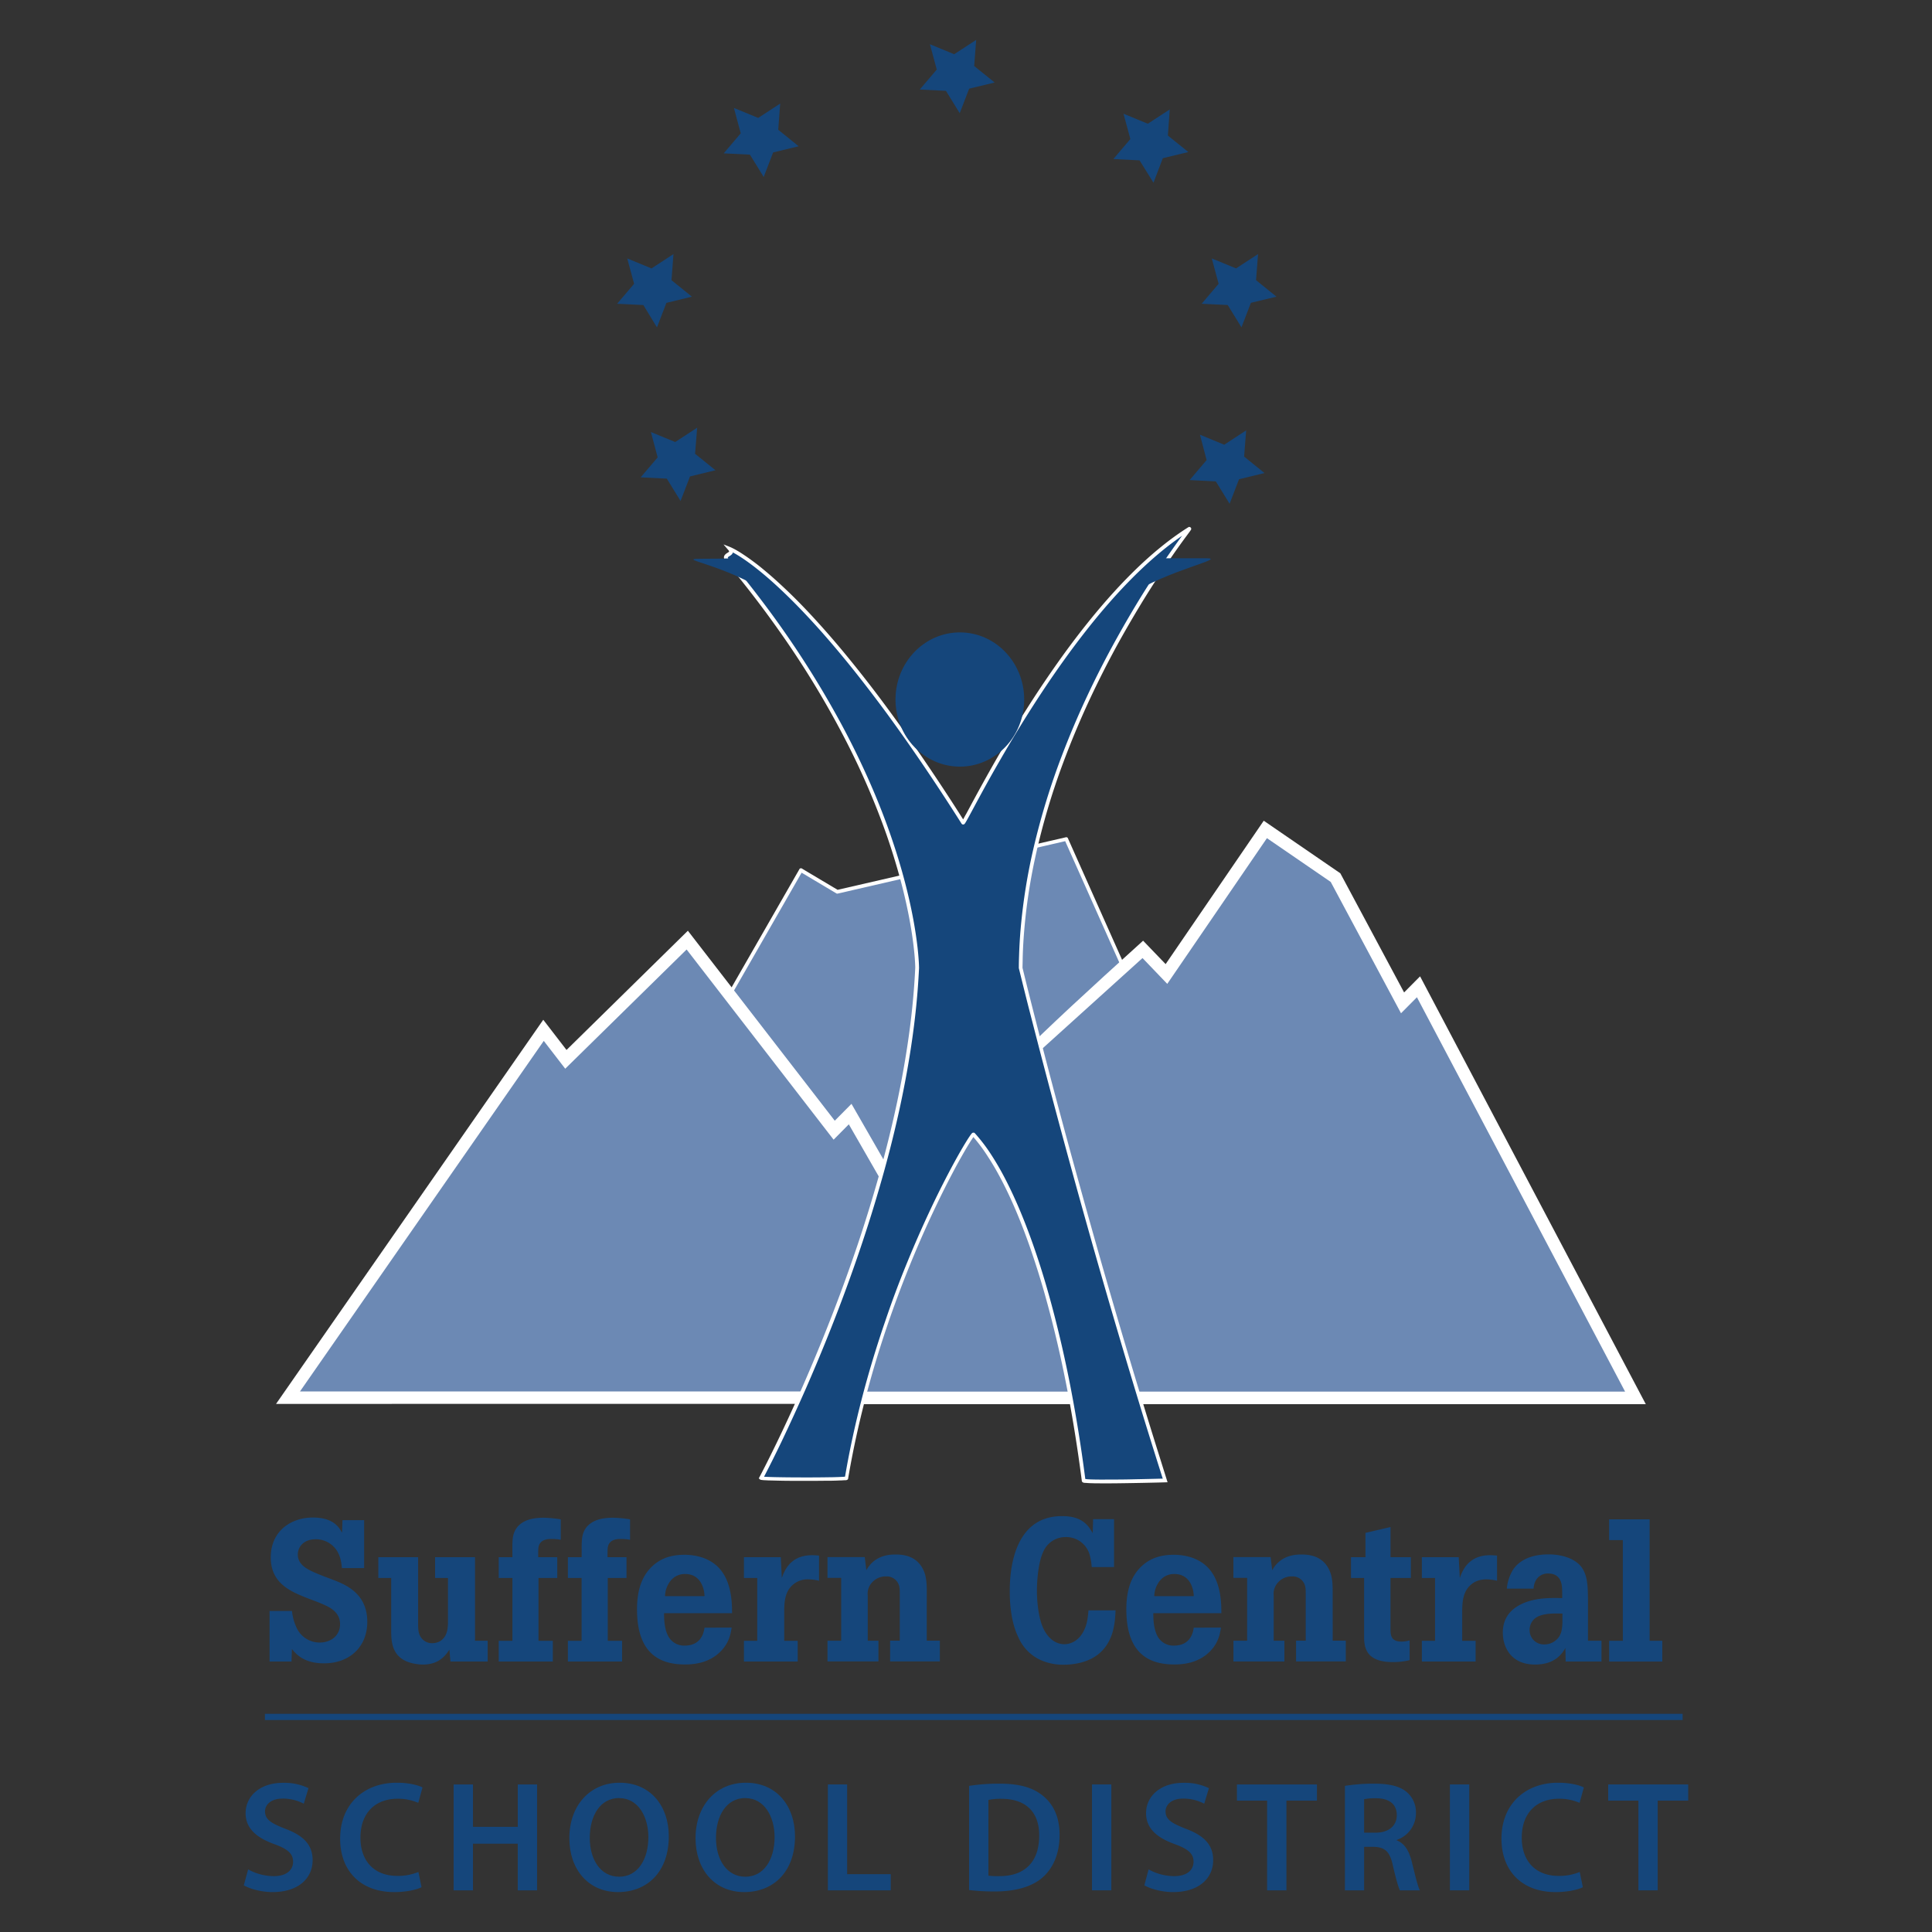 <svg id="Layer_1" data-name="Layer 1" xmlns="http://www.w3.org/2000/svg" viewBox="0 0 1024 1024"><rect x="0" y="0" width="1024" height="1024" fill="#333333" stroke="none"/><defs><style>.cls-1{fill:#15467b;}.cls-2{fill:#6c89b4;}.cls-3{fill:#fff;}</style></defs><path class="cls-1" d="M142.87,853.85v26.79h11.64l.21-6.62c2.14,2.56,6.19,7.58,17,7.58,13.88,0,22.95-9,22.95-22,0-14.83-11.21-19.42-16.55-21.66-3.84-1.49-7.79-2.88-11.63-4.59s-8.64-4.16-8.64-9.39c0-4.16,3.2-8.11,9.39-8.11a13.16,13.16,0,0,1,10.14,4.48c3.31,3.73,3.63,8.86,3.84,10.78H193v-25.4H181.51l-.21,6.61a8.47,8.47,0,0,1-.64-1.06c-1.5-2.46-4.81-6.94-14.84-6.94-11.31,0-22.31,6.94-22.31,21.13,0,11,6.62,16.33,15.91,20.17,4.16,1.82,8.32,3.1,12.48,5,3.1,1.39,8.33,4,8.33,10.14,0,6.51-5.23,9.82-10.78,9.82A13.44,13.44,0,0,1,157,862.28a26.7,26.7,0,0,1-2.24-8.43Z"/><path class="cls-1" d="M200.51,836.35h6.83v28.71c.1,5.33.32,14.94,13.13,16.86a21.4,21.4,0,0,0,3.73.32c8.65,0,12.06-5,14-7.9l.54,6.3h19.74v-11h-6.72v-44.3H230.61v11h6.83v23.8c-.11,2.77-.22,6.94-3.85,9.5a8.41,8.41,0,0,1-4.48,1.28,7,7,0,0,1-6-3.1c-1.5-2.13-1.5-4.91-1.5-7.25V825.35H200.51Z"/><path class="cls-1" d="M271.59,825.35h-7.26v11h7.26v33.3h-7.26v11H293v-11h-7.58v-33.3h9.93v-11H285.25c0-4.48,0-5.65.75-7,1.49-2.67,5-2.67,6.4-2.67a25.93,25.93,0,0,1,4.81.43V805.29a61.94,61.94,0,0,0-9-.86c-7.79,0-11.21,2.14-13.34,4.17-3.1,3.2-3.2,6.83-3.31,10.35Z"/><path class="cls-1" d="M308.29,825.35H301v11h7.26v33.3H301v11h28.71v-11h-7.58v-33.3h9.93v-11H322c0-4.48,0-5.65.75-7,1.49-2.67,5-2.67,6.4-2.67a25.83,25.83,0,0,1,4.8.43V805.29a61.66,61.66,0,0,0-9-.86c-7.79,0-11.21,2.14-13.34,4.17-3.1,3.2-3.21,6.83-3.31,10.35Z"/><path class="cls-1" d="M373.39,862.71c-.32,2.24-1.49,9.5-10.57,9.5a9.48,9.48,0,0,1-8.85-5.44c-1.92-3.85-2-9.08-2-11.74H388c0-4.59,0-16-6.4-23.38-4.59-5.33-11.63-7.58-18.89-7.58-5.66,0-12.38,1.18-17.93,7-3.42,3.63-7.15,9.71-7.15,21.88,0,19.63,8.32,29.24,25.29,29.24,3.63,0,13.66-.11,20.49-8.54,3.21-4.05,3.85-7.68,4.38-11ZM352.47,846a13.76,13.76,0,0,1,3-8.22,9.6,9.6,0,0,1,7.69-3.52c8.75,0,10.24,8.75,10.24,11.74Z"/><path class="cls-1" d="M413.83,825.35H394.3v11h7.05v33.3H394.3v11h28.5v-11h-7.15V853.1c.1-3.52.21-9.5,4.69-13.23a11.85,11.85,0,0,1,8.22-2.78,24.61,24.61,0,0,1,5.55.75V824.5c-1.17-.11-2.45-.21-3.73-.21-11.85,0-14.84,8.85-16,12.06Z"/><path class="cls-1" d="M491.21,842c-.11-3.41-.21-7.89-3-12-3.63-5.34-9.39-6.08-13.55-6.08-3,0-11,.21-15.48,8.32l-.85-6.94H438.59v11h7.26v33.3h-7.26v11h27v-11h-5.66v-23.8a8.77,8.77,0,0,1,2.46-7.26,9.54,9.54,0,0,1,7.25-3,6.78,6.78,0,0,1,5.77,2.67c1.38,1.81,1.49,3.73,1.49,6.08v25.3h-5.12v11h26.36v-11h-6.94Z"/><path class="cls-1" d="M576.92,853.53c-.32,3.42-.64,7.26-2.46,10.78-2.24,4.59-6.19,7.15-10.35,7.15-3.63,0-7.47-2-10.25-6.72-3.63-6.08-4.27-16.76-4.27-21.67,0-4.37.54-14.51,3.31-20.49a12.88,12.88,0,0,1,7.79-7.26,13.5,13.5,0,0,1,4.16-.64,12.91,12.91,0,0,1,12.6,9.07,31.2,31.2,0,0,1,1.17,6.83h11.85v-25.4h-11.1l-.21,7.47a9,9,0,0,0-.75-1.28c-3.84-6.72-10-7.79-15.58-7.79-27.22,0-27.64,32.66-27.64,40,0,10,1.7,18.47,4.58,24.23a23.39,23.39,0,0,0,14,12.92,29.12,29.12,0,0,0,10,1.6c6,0,12.59-1.39,17.5-4.91,9.29-6.73,9.71-17.83,10-23.91Z"/><path class="cls-1" d="M632.7,862.71c-.32,2.24-1.49,9.5-10.57,9.5a9.47,9.47,0,0,1-8.85-5.44c-1.93-3.85-2-9.08-2-11.74h36.07c0-4.59,0-16-6.4-23.38-4.59-5.33-11.63-7.58-18.89-7.58-5.66,0-12.38,1.18-17.93,7-3.42,3.63-7.15,9.71-7.15,21.88,0,19.63,8.32,29.24,25.29,29.24,3.63,0,13.66-.11,20.49-8.54,3.21-4.05,3.84-7.68,4.38-11ZM611.78,846a13.7,13.7,0,0,1,3-8.22,9.59,9.59,0,0,1,7.68-3.52c8.76,0,10.25,8.75,10.25,11.74Z"/><path class="cls-1" d="M706.34,842c-.1-3.41-.21-7.89-3-12-3.63-5.34-9.4-6.08-13.56-6.08-3,0-11,.21-15.47,8.32l-.86-6.94H653.73v11H661v33.3h-7.25v11h27v-11h-5.66v-23.8a8.84,8.84,0,0,1,2.46-7.26,9.55,9.55,0,0,1,7.26-3,6.76,6.76,0,0,1,5.76,2.67c1.38,1.81,1.49,3.73,1.49,6.08v25.3h-5.12v11h26.36v-11h-6.94Z"/><path class="cls-1" d="M723.73,812.44v12.91h-7.68v11H723v30.84c0,2.88.11,7,3,10,3.52,3.62,9.71,3.73,12.06,3.73a36.54,36.54,0,0,0,9.07-1V869.43a15.19,15.19,0,0,1-4.26.64c-5.77,0-5.88-3.52-5.88-7V836.35h10.78v-11H737v-16Z"/><path class="cls-1" d="M773.15,825.35H753.61v11h7v33.3h-7v11h28.5v-11H775V853.1c.11-3.52.21-9.5,4.7-13.23,1.17-1.07,3.73-2.78,8.22-2.78a24.53,24.53,0,0,1,5.54.75V824.5c-1.17-.11-2.45-.21-3.73-.21-11.85,0-14.84,8.85-16,12.06Z"/><path class="cls-1" d="M841.67,847.55c-.11-7.25-.22-13.34-4.16-17.82-3-3.31-8.87-5.87-16.76-5.87-3.74,0-13.45.43-18.68,7.9A23.24,23.24,0,0,0,798.65,842h14.2a9.1,9.1,0,0,1,1.82-5.33,7.19,7.19,0,0,1,5.86-2.67c1.6,0,5.45.21,6.84,4.59.63,1.92.63,3.74.63,8.43-6-.11-14.4-.32-21.66,3.2-4.06,2-9.82,6-9.82,15.16,0,7,3.84,16.86,17.08,16.86,10.67,0,14.3-5.76,16.11-8.75l.11,7.15h19v-11h-7.15Zm-13.56,12.7c-.21,3.42-.43,6.84-3.84,9.4a9.12,9.12,0,0,1-5.76,1.92,7.52,7.52,0,0,1-7.79-7.58,8,8,0,0,1,2.45-5.87c3.52-3.2,10.35-3,14.94-2.88Z"/><path class="cls-1" d="M852.87,805.29v11h7.26v53.37h-7.26v11h28.18v-11h-6.72V805.29Z"/><path class="cls-1" d="M129.22,999.26c3.09,1.83,9.25,3.58,15.16,3.58,14.5,0,21.32-7.91,21.32-16.9,0-8.08-4.74-13-14.49-16.66-7.49-2.91-10.74-4.91-10.74-9.24,0-3.25,2.83-6.75,9.33-6.75A23.84,23.84,0,0,1,161,956l2.5-8.24a29.69,29.69,0,0,0-13.5-2.83c-12.16,0-19.82,7-19.82,16.15,0,8.08,5.92,13,15.16,16.33,7.16,2.58,10,5.08,10,9.33,0,4.58-3.66,7.66-10.24,7.66a28.46,28.46,0,0,1-13.58-3.58Z"/><path class="cls-1" d="M221.77,992.18a28.65,28.65,0,0,1-11.16,2.09c-12.32,0-19.57-7.92-19.57-20.24,0-13.49,8.24-20.66,19.65-20.66a27.23,27.23,0,0,1,11,2.17l2.25-8.16c-2.09-1.09-6.91-2.5-13.66-2.5-17.16,0-30,11.16-30,29.65,0,17.07,10.83,28.31,28.65,28.31,6.75,0,12.08-1.33,14.5-2.58Z"/><path class="cls-1" d="M240.44,945.79v56.14h10.25V977.19h23.74v24.74h10.24V945.79H274.43v22.49H250.69V945.79Z"/><path class="cls-1" d="M328.41,944.88c-15.82,0-26.65,12.16-26.65,29.4,0,16.49,10,28.56,25.82,28.56,15.49,0,26.9-10.74,26.9-29.56C354.48,957.29,344.82,944.88,328.41,944.88Zm-.25,8.16c10.24,0,15.49,10.08,15.49,20.66,0,11.74-5.58,21-15.49,21s-15.57-9.16-15.57-20.57C312.59,962.53,318,953,328.16,953Z"/><path class="cls-1" d="M395.31,944.88c-15.83,0-26.66,12.16-26.66,29.4,0,16.49,10,28.56,25.82,28.56,15.49,0,26.9-10.74,26.9-29.56C421.37,957.29,411.71,944.88,395.31,944.88Zm-.26,8.16c10.25,0,15.5,10.08,15.5,20.66,0,11.74-5.58,21-15.5,21s-15.57-9.16-15.57-20.57C379.48,962.53,384.89,953,395.05,953Z"/><path class="cls-1" d="M438.79,1001.93h33.32v-8.58H449V945.79H438.79Z"/><path class="cls-1" d="M513.63,1001.76a111.17,111.17,0,0,0,13.83.75c10.91,0,19.82-2.58,25.4-7.66,5.33-4.83,8.74-12.33,8.74-22.32,0-9.58-3.33-16.24-8.74-20.66-5.17-4.33-12.41-6.49-22.91-6.49a103.49,103.49,0,0,0-16.32,1.16ZM523.88,954a32.1,32.1,0,0,1,7-.59c12.83,0,20,7.08,19.91,19.49,0,14.24-7.91,21.57-21.24,21.49a38.07,38.07,0,0,1-5.66-.25Z"/><rect class="cls-1" x="578.78" y="945.79" width="10.25" height="56.13"/><path class="cls-1" d="M606.53,999.26c3.08,1.83,9.24,3.58,15.15,3.58,14.5,0,21.33-7.91,21.33-16.9,0-8.08-4.75-13-14.49-16.66-7.5-2.91-10.75-4.91-10.75-9.24,0-3.25,2.83-6.75,9.33-6.75A23.8,23.8,0,0,1,638.26,956l2.5-8.24a29.68,29.68,0,0,0-13.49-2.83c-12.16,0-19.83,7-19.83,16.15,0,8.08,5.92,13,15.16,16.33,7.17,2.58,10,5.08,10,9.33,0,4.58-3.67,7.66-10.25,7.66a28.39,28.39,0,0,1-13.57-3.58Z"/><path class="cls-1" d="M671.59,1001.93h10.24V954.37H698v-8.58H655.6v8.58h16Z"/><path class="cls-1" d="M712.83,1001.93H723V978.86h5.17c5.83.16,8.49,2.5,10.07,9.83,1.59,7,2.92,11.57,3.75,13.24h10.58c-1.17-2.17-2.67-8.66-4.42-15.66-1.41-5.41-3.83-9.33-7.83-10.83v-.25a15,15,0,0,0,10.17-14.07,14.22,14.22,0,0,0-4.83-11.25c-3.75-3.16-9.25-4.49-17.33-4.49a98.08,98.08,0,0,0-15.49,1.16ZM723,953.62a29.44,29.44,0,0,1,6.33-.5c6.67,0,11,2.83,11,9,0,5.58-4.32,9.24-11.24,9.24H723Z"/><rect class="cls-1" x="768.48" y="945.79" width="10.25" height="56.13"/><path class="cls-1" d="M837.29,992.18a28.61,28.61,0,0,1-11.16,2.09c-12.32,0-19.57-7.92-19.57-20.24,0-13.49,8.25-20.66,19.66-20.66a27.21,27.21,0,0,1,11,2.17l2.25-8.16c-2.08-1.09-6.92-2.5-13.66-2.5-17.16,0-30,11.16-30,29.65,0,17.07,10.82,28.31,28.65,28.31,6.74,0,12.07-1.33,14.49-2.58Z"/><path class="cls-1" d="M868.38,1001.93h10.24V954.37h16.16v-8.58h-42.4v8.58h16Z"/><path class="cls-2" d="M264.81,739.59l159.72-278.4,19.25,11.46,121.36-27.93,41.07,92.18,10-12.21L718,739.59Z"/><path class="cls-3" d="M719.1,739.66l-.56.89H264.25l-.55-1L423.89,460.36l.78-.21,19.27,11.47L565.26,443.7l.62.31,40.58,91.07,9.33-11.41,1.05.13Q668,631.73,719.1,739.66Zm-275.29-266-.37-.06-18.57-11.06L266.47,738.63h450L616,526.48l-9.36,11.44-1.07-.15-41-91.94Z"/><path class="cls-2" d="M152.64,740.79l135.44-194.7,11.85,15.38,64.33-63.19L442.14,599l8.45-8.54,86.35,150.29Z"/><path class="cls-3" d="M146.31,744.1,287.94,540.5l12.33,16,64.32-63.19L442.44,594l8.86-8.94,91.35,159ZM299.58,566.44l-11.37-14.75L159,737.49H531.23L449.89,595.91l-8.06,8.14-77.91-100.8Z"/><path class="cls-3" d="M538.05,740.79l-.55,1H152.05l-.53-1,136-195.58,1,0L300,560l63.87-62.73.86.06,77.48,100.23,8-8.09.95.12ZM300.29,562.46l-.86-.06-11.31-14.68L154.48,739.83h380.8L450.39,592.07l-7.88,8-.87-.06L364.16,499.73Z"/><path class="cls-2" d="M426.78,740.92l74.55-143.4,104.38-94.33,12.53,13.05,52.41-76.6,37.2,25.53,35.52,66.38,8.46-8.51,115,217.88Z"/><path class="cls-3" d="M421.33,744.23c71.6-137.71,69.4-141.58,184.54-245.64L617.81,511l52-76,40.59,27.86,33.8,63.15,8.47-8.53L872.3,744.23ZM618.67,521.47l-13.12-13.68L504,599.58l-71.77,138H861.33L751,528.56l-8.43,8.49-37.26-69.61-33.81-23.2Z"/><path class="cls-3" d="M867.92,741l-.56.93H426.24l-.57-.93,74.84-144,.11-.14,104.74-94.66.78,0,12,12.48,52-76,.78-.15,37.63,25.82.15.17,35,65.34,7.88-7.93,1,.14ZM618.77,517.16l-.91.08-12.2-12.71C495.21,604.36,497,607.87,428.36,740H865.22L751.58,524.65l-7.86,7.93-1-.15-35.64-66.6L670.89,441Q644.84,479.07,618.77,517.16Z"/><path class="cls-1" d="M486,513.14s0-95.36-100.76-216.19c-2.71-3.24,4.36-2.68,1.51-5.95,0,0,42.22,16.36,123.66,145.06.83,1.34,55.46-115.29,119.93-155.77,1.46-.91-88.57,110.09-89.39,232.73,0,0,31.58,130.47,76.53,271.58,0,0-43,1.22-43.21,0-12-92.81-35.78-158.77-58.38-183.35-.89-1-50,79.81-67.32,182.23-.13.79-44.49.73-45.23,0C403.38,783.48,480.17,640.34,486,513.14Z"/><path class="cls-3" d="M630.7,279.35l.39.23.22.36a1.77,1.77,0,0,1,.05.32,1,1,0,0,1,0,.25,1.21,1.21,0,0,1-.05.14,1.28,1.28,0,0,1-.11.2,1.64,1.64,0,0,1-.14.22c-.28.41-.58.82-.87,1.22-.67.9-1.32,1.8-2,2.7q-3.2,4.35-6.28,8.78Q614,305.17,606.66,317q-7,11.38-13.52,23.09-8.49,15.39-15.92,31.34-7.63,16.44-13.94,33.45a368.86,368.86,0,0,0-14.54,49.39,297,297,0,0,0-6.25,43.82c-.22,3.31-.37,6.64-.45,10,0,1.63-.07,3.26-.09,4.89.27,1.07.53,2.15.79,3.22q2.89,11.75,5.89,23.47,3.29,12.89,6.66,25.76,8.25,31.53,17,63,8.73,31.62,17.92,63.13,8.54,29.28,17.5,58.42,3.52,11.46,7.12,22.89,2,6.39,4,12.76l-4.1.12q-8.87.23-17.72.36c-4.77.08-9.53.13-14.3.09-1.35,0-2.7,0-4.06-.07-1,0-1.95-.06-2.93-.15l-.4,0-.35-.05a1.6,1.6,0,0,1-.23,0,1.79,1.79,0,0,1-1.14-.51l-.12-.17a.79.79,0,0,1-.09-.23l0-.1c-.14-1.09-.28-2.18-.43-3.28q-.85-6.39-1.8-12.76-2.11-14.22-4.74-28.36t-5.85-28q-3.25-14-7.19-27.89c-2.38-8.28-5-16.49-7.83-24.6-2.24-6.33-4.64-12.6-7.27-18.77-2.31-5.4-4.79-10.73-7.52-15.94-2.18-4.17-4.52-8.27-7.1-12.2A87.46,87.46,0,0,0,516,602.77l-.09-.1c-.26.37-.5.74-.75,1.11-.39.59-.77,1.18-1.14,1.78q-1.29,2.07-2.52,4.18c-2.33,4-4.55,8-6.71,12.14q-4.28,8.1-8.23,16.36-4.68,9.74-9,19.65-5.52,12.75-10.46,25.76-5.13,13.51-9.58,27.28A532.12,532.12,0,0,0,453,765.32q-1.29,6.16-2.42,12.35c-.37,2-.72,4-1.06,6l0,.14a1.09,1.09,0,0,1-.08.15.83.83,0,0,1-.16.21,1.82,1.82,0,0,1-1.06.38l-.3,0-.35,0c-.63.05-1.25.08-1.87.11-.86,0-1.71.07-2.57.09l-2.31.06-2.59,0c-4.35.07-8.7.08-13.05.07s-8.52,0-12.79-.11l-3.92-.1c-1,0-2-.06-3-.12-.52,0-1.05-.06-1.57-.12a4.34,4.34,0,0,1-.52-.07,1.48,1.48,0,0,1-.42-.14l-.19-.12-.6-.54.85-1.59.84-1.61q2.67-5.16,5.23-10.38,2.81-5.67,5.51-11.4,6.48-13.69,12.5-27.61,7.61-17.57,14.51-35.44t13-35.95q6.29-18.75,11.62-37.81,5.19-18.61,9.24-37.52c2.16-10.21,4.05-20.47,5.58-30.79,1.46-9.73,2.6-19.5,3.35-29.31.29-3.71.52-7.44.7-11.16v-.58c-.05-1.7-.16-3.39-.29-5.09-.17-2.09-.39-4.18-.64-6.27-.63-5.21-1.47-10.39-2.47-15.55q-2-10.25-4.76-20.33c-2.07-7.61-4.43-15.14-7-22.58a399.7,399.7,0,0,0-21.18-49.21,486,486,0,0,0-36.51-60.05q-8.65-12.22-18-24-3.06-3.88-6.2-7.7c-.77-.94-1.54-1.89-2.32-2.82l-1.24-1.5-.14-.18a4,4,0,0,1-.5-.9,2.22,2.22,0,0,1-.11-1.14,2,2,0,0,1,.09-.35,2.62,2.62,0,0,1,.33-.59,4.28,4.28,0,0,1,1-.88c.23-.16.47-.3.7-.45a3.62,3.62,0,0,0,.32-.22l.15-.13.09-.08,0-.05,0,0s0,0,0-.05a.24.24,0,0,0,0-.12l0-.05-.05-.1-.1-.18-.22-.28-2.48-2.89.05-.07c1.2.48,2.41.94,3.6,1.43.42.19.83.38,1.24.59.56.28,1.12.58,1.67.89,1.37.78,2.72,1.62,4,2.49,1.74,1.14,3.44,2.35,5.1,3.59q2.73,2,5.35,4.2c4.71,3.86,9.21,8,13.58,12.19,5,4.81,9.76,9.79,14.42,14.9,6.13,6.71,12.05,13.63,17.79,20.68q9.84,12.07,19.1,24.62,8.82,11.91,17.21,24.12Q498.9,416,510.3,434l.18.29c.54-.93,1-1.87,1.56-2.8,1.46-2.69,2.9-5.39,4.36-8.09s2.94-5.41,4.43-8.11q3.23-5.85,6.54-11.64c7.32-12.77,15-25.34,23.09-37.61q6.63-10,13.68-19.75,6.2-8.52,12.79-16.74c4.29-5.33,8.72-10.55,13.32-15.61q6.09-6.71,12.61-13c3.64-3.48,7.38-6.85,11.26-10.05,3.49-2.88,7.09-5.64,10.82-8.21,1.62-1.13,3.28-2.22,4.95-3.27l.13-.07.29-.08Zm-4.3,4.7q-2.25,1.56-4.45,3.19c-3.65,2.71-7.17,5.59-10.6,8.58-3.67,3.21-7.23,6.56-10.68,10q-6.4,6.41-12.38,13.22-6.59,7.5-12.74,15.36c-8.1,10.31-15.7,21-22.94,31.91-8,12.08-15.58,24.44-22.8,37q-4.63,8-9.08,16.17-1.8,3.3-3.59,6.62-1.54,2.88-3.1,5.76l-.88,1.62-.5.89-.42.76-.28.47c-.07.13-.15.26-.23.39l-.2.31a1.75,1.75,0,0,1-.62.62.35.35,0,0,1-.14.06l-.14,0a1,1,0,0,1-.3,0,1,1,0,0,1-.35-.11.85.85,0,0,1-.27-.23l-.06-.08c-.8-1.26-1.59-2.52-2.39-3.77-11.76-18.42-24-36.56-36.88-54.19q-8.4-11.44-17.23-22.57-8.31-10.44-17.12-20.47c-4.58-5.17-9.27-10.25-14.11-15.17-4.21-4.27-8.55-8.44-13-12.41-3.54-3.14-7.19-6.17-11-9q-2.2-1.65-4.48-3.16c-1.58-1.05-3.19-2.05-4.86-2.95l-.16-.09,0,.08,0,.09a2,2,0,0,1-.18.4,3.56,3.56,0,0,1-1.14,1.11l-.8.51-.27.19-.15.13-.09.08,0,.06,0,.05,0,0a.37.37,0,0,0,0,.15.3.3,0,0,0,0,.1l.09.16a1.89,1.89,0,0,0,.2.27l.64.77,1.17,1.42q2.61,3.15,5.17,6.34,5.52,6.87,10.84,13.91a507.61,507.61,0,0,1,41.92,65q8.37,15.52,15.46,31.69c4.17,9.55,8,19.25,11.35,29.11,2.56,7.5,4.88,15.09,6.9,22.76,1.73,6.59,3.25,13.23,4.5,19.93.95,5.13,1.75,10.3,2.33,15.48.22,2,.41,4.07.55,6.1.1,1.44.18,2.88.2,4.32v.1q-.27,5.64-.7,11.27c-.82,10.62-2.09,21.19-3.71,31.71-1.71,11.11-3.81,22.15-6.23,33.13-3.16,14.28-6.85,28.45-11,42.49q-3.4,11.63-7.18,23.11-2,6.11-4.1,12.17-1.81,5.26-3.7,10.5-5.55,15.42-11.67,30.64-5.78,14.39-12,28.57-6,13.57-12.38,27-2.49,5.19-5.05,10.33c-1.45,2.89-2.91,5.77-4.41,8.64l0,.05,1.49.08,2.17.08c1.89.06,3.78.09,5.67.12,4.71.08,9.42.09,14.13.09q5.81,0,11.62-.1c1.49,0,3-.06,4.48-.11l1.7-.08c.53,0,1.06-.06,1.59-.11h.06c.13-.79.27-1.58.41-2.37l.42-2.39q1.45-8,3.16-15.92,3.32-15.35,7.56-30.47,4.43-15.79,9.77-31.31Q474.57,684.3,481,668.7q5.78-14.12,12.28-27.92,4.33-9.21,9.06-18.25,1.89-3.63,3.87-7.23,1.8-3.28,3.69-6.53l1.1-1.87,1-1.64.73-1.18.65-1c.15-.23.3-.46.46-.68l.39-.59.26-.36.24-.31.13-.17a1.9,1.9,0,0,1,.78-.63l.15,0,.19,0a1.07,1.07,0,0,1,.25,0,.94.94,0,0,1,.42.25l.58.64a89.78,89.78,0,0,1,8.06,10.66c2.61,4,5,8.14,7.2,12.36,2.75,5.26,5.25,10.64,7.58,16.09,2.64,6.21,5.06,12.51,7.31,18.87q4.45,12.63,8.09,25.52c2.65,9.29,5,18.66,7.2,28.08q3.12,13.56,5.66,27.23,2.84,15.21,5.07,30.53.93,6.42,1.77,12.86l.07.49c.36,0,.73.08,1.09.11l1.23.07c1.09.05,2.17.07,3.26.09,3.06.05,6.13,0,9.2,0q6,0,12-.16,6.85-.13,13.69-.31l.58,0c-.58-1.79-1.14-3.59-1.71-5.39q-1.05-3.28-2.08-6.59-4.11-13.05-8.11-26.12-10-32.75-19.51-65.67-8.87-30.71-17.31-61.55T551,556.43q-3-11.59-6-23.22-2.47-9.78-4.88-19.59l-.12-.49c0-2.44.06-4.88.15-7.32q.23-6.8.82-13.58a305.05,305.05,0,0,1,7.09-43.83,379.54,379.54,0,0,1,14.77-47.92q6-15.75,13.13-31,7.44-15.93,16-31.29,6.25-11.26,13-22.23,7.19-11.59,15-22.8,2.85-4.08,5.77-8.11l.45-.62.36-.49Z"/><path class="cls-1" d="M542.85,370.77c0,19.64-15.27,35.56-34.1,35.56s-34.12-15.92-34.12-35.56,15.28-35.59,34.12-35.59,34.1,15.93,34.1,35.59"/><path class="cls-1" d="M392.42,295.73s-6.75.44-21.71.44c-12.48,0,13.91,3.22,36.36,18.19,10.58,7.05-14.65-18.63-14.65-18.63"/><path class="cls-1" d="M615.29,295.89h23.9c11.66,0-19.57,6-40.57,19.5-9.89,6.35,16.67-19.5,16.67-19.5"/><path class="cls-1" d="M516.34,35l10.84,8.73L513.67,47l-5,13-7.3-11.84-13.87-.71,9-10.59-3.62-13.41,12.85,5.29,11.66-7.59Z"/><path class="cls-1" d="M412.48,68.77l10.82,8.75L409.78,80.8l-5,13-7.3-11.83-13.88-.7,9-10.61L389,57.22l12.87,5.28,11.64-7.6Z"/><path class="cls-1" d="M355.91,148.51l10.82,8.73-13.52,3.29-5,13L341,161.68,327.09,161l9-10.58-3.64-13.45,12.86,5.3,11.64-7.6Z"/><path class="cls-1" d="M368.4,240.51l10.82,8.73-13.5,3.28-5,13-7.3-11.83L339.57,253l9-10.58L345,229l12.87,5.28,11.64-7.59Z"/><path class="cls-1" d="M659.41,242l10.81,8.73L656.71,254l-5,13-7.3-11.85-13.88-.71,9-10.59L636,230.41l12.86,5.3,11.63-7.6Z"/><path class="cls-1" d="M619,71.85l10.84,8.73-13.52,3.27-4.95,13L604,85l-13.89-.71,9-10.6-3.62-13.41,12.87,5.3L620,58Z"/><path class="cls-1" d="M665.73,148.5l10.82,8.74L663,160.5l-5,13-7.28-11.83L636.9,161l9-10.59-3.63-13.44,12.86,5.29,11.66-7.59Z"/><rect class="cls-1" x="140.4" y="908.35" width="751.42" height="3.3"/></svg>